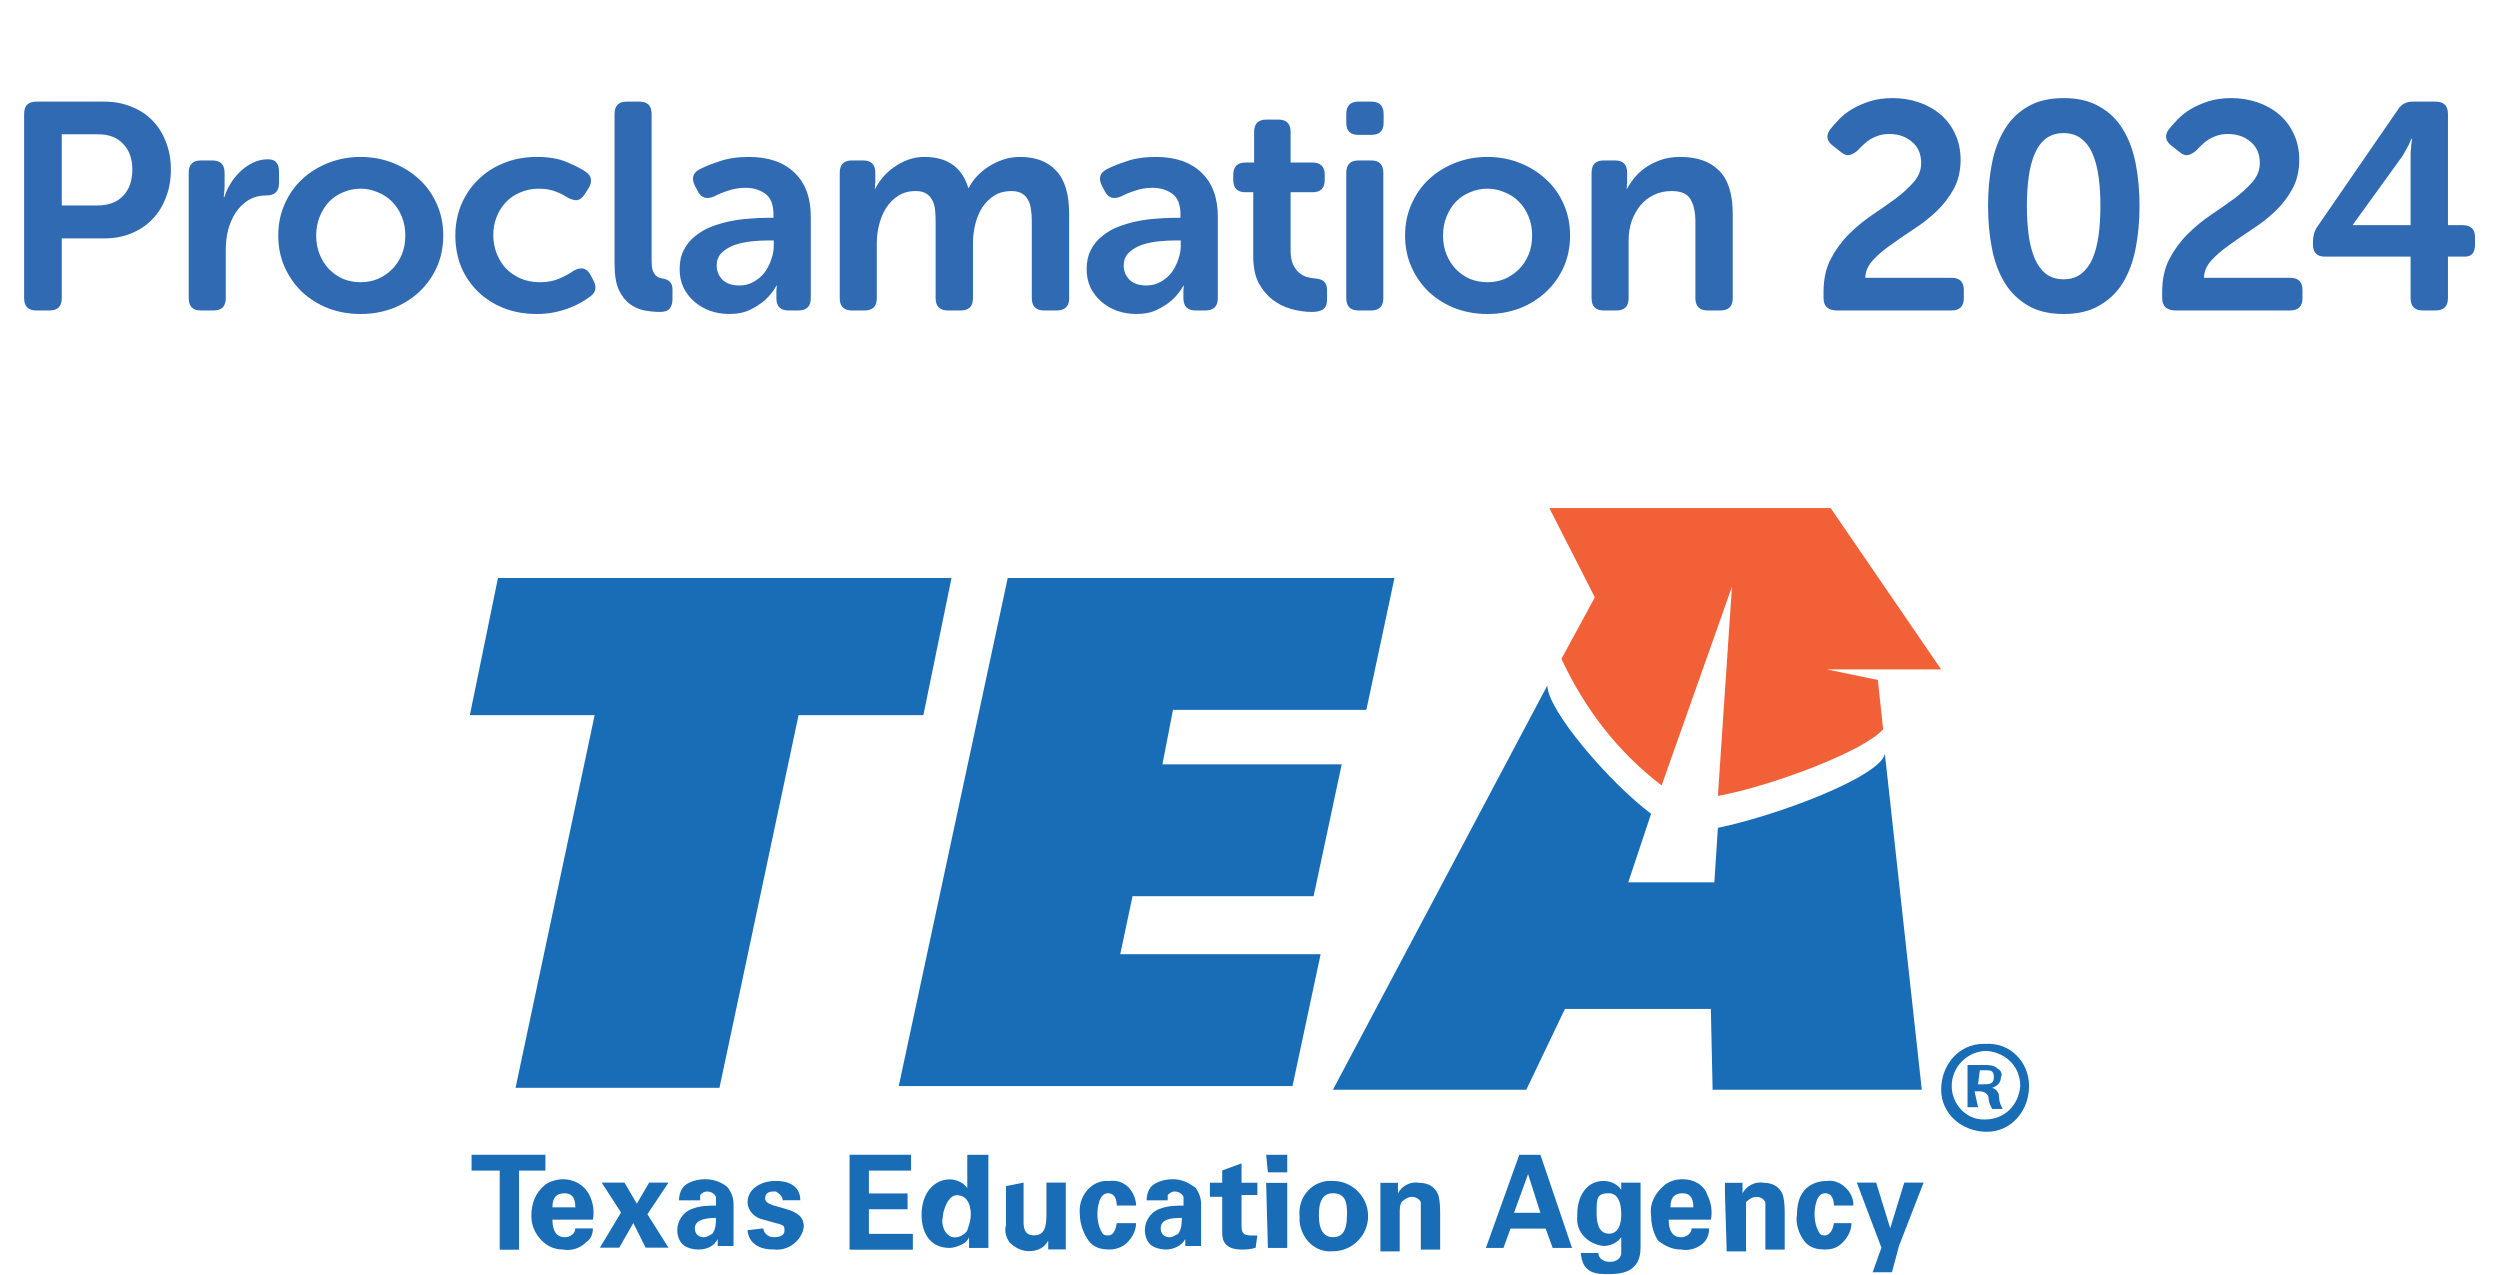 <svg width="153" height="78" viewBox="0 0 153 78" fill="none" xmlns="http://www.w3.org/2000/svg">

  <g clip-path="url(#clip0_232_34223)">
<path d="M30.582 71.64H28.861V70.672H33.379V71.64H31.765V76.481H30.582V71.64Z" fill="#196CB6"/>
<path d="M33.81 74.642C33.81 74.858 33.81 75.718 34.563 75.718C34.886 75.718 35.209 75.503 35.209 75.18H36.285C36.285 75.503 36.177 75.826 35.854 76.041C35.532 76.364 34.994 76.579 34.456 76.471C33.918 76.471 33.488 76.256 33.165 75.933C32.734 75.503 32.519 74.965 32.519 74.427C32.519 73.674 32.734 73.029 33.38 72.491C33.703 72.276 34.133 72.168 34.456 72.168C35.101 72.168 35.747 72.491 36.069 73.136C36.285 73.567 36.392 74.105 36.285 74.642H33.81ZM35.209 73.889C35.209 73.674 35.209 73.029 34.563 73.029C33.918 73.029 33.81 73.459 33.81 73.889H35.209Z" fill="#196CB6"/>
<path d="M38.221 72.375L38.974 73.666L39.728 72.375H40.911L39.62 74.311L40.911 76.356H39.512L38.759 74.849L37.899 76.356H36.715L38.006 74.204L36.823 72.375H38.221Z" fill="#196CB6"/>
<path d="M43.924 76.364V75.826C43.709 76.256 43.279 76.471 42.741 76.471C42.418 76.471 41.988 76.364 41.772 76.148C41.557 75.933 41.45 75.611 41.45 75.288C41.45 74.75 41.772 74.212 42.31 73.997C42.848 73.782 43.386 73.782 43.816 73.782V73.244C43.709 73.029 43.494 72.921 43.279 72.921C43.063 72.921 42.956 73.029 42.848 73.136V73.459H41.557C41.557 73.136 41.665 72.706 41.988 72.491C42.31 72.276 42.741 72.168 43.171 72.168C43.709 72.168 44.247 72.383 44.569 72.706C44.785 73.029 44.892 73.351 44.892 73.674V76.256H43.924V76.364ZM42.525 75.18C42.525 75.503 42.741 75.718 43.063 75.718C43.279 75.718 43.386 75.611 43.601 75.503C43.816 75.18 43.816 74.858 43.816 74.535C42.956 74.535 42.525 74.75 42.525 75.18Z" fill="#196CB6"/>
<path d="M46.72 75.178C46.72 75.393 46.935 75.716 47.365 75.716C47.903 75.716 48.011 75.501 48.011 75.286C48.011 75.071 48.011 74.963 47.473 74.855L46.72 74.64C46.182 74.533 45.752 74.102 45.752 73.564C45.752 72.811 46.505 72.273 47.473 72.273C48.441 72.273 48.979 72.704 48.979 73.457H47.903C47.903 73.242 47.688 73.026 47.473 72.919H47.365C47.042 72.919 46.827 73.026 46.827 73.349C46.827 73.564 47.042 73.672 47.365 73.78L48.118 73.995C48.871 74.21 49.194 74.533 49.194 75.071C49.086 75.931 48.226 76.577 47.365 76.469C46.827 76.469 46.397 76.362 46.074 76.039C45.859 75.824 45.752 75.501 45.752 75.286L46.72 75.178Z" fill="#196CB6"/>
<path d="M51.993 70.672H55.758V71.64H53.176V73.039H55.543V74.007H53.176V75.513H55.866V76.481H51.993V70.672Z" fill="#196CB6"/>
<path d="M59.306 70.672H60.489V76.374H59.306V75.728C59.198 75.943 59.09 76.051 58.875 76.159C58.66 76.266 58.337 76.374 58.122 76.374C57.046 76.374 56.401 75.621 56.401 74.33C56.401 73.039 57.154 72.178 58.122 72.178C58.553 72.178 58.983 72.393 59.198 72.716V70.672H59.306ZM58.445 75.728C58.768 75.728 59.09 75.513 59.198 75.298C59.306 74.975 59.413 74.653 59.413 74.33C59.413 73.577 59.09 73.146 58.553 73.146C58.015 73.146 57.692 74.115 57.692 74.545C57.584 74.868 57.799 75.728 58.445 75.728Z" fill="#196CB6"/>
<path d="M62.643 72.375V74.742C62.643 75.065 62.643 75.603 63.289 75.603C63.934 75.603 64.042 75.065 64.042 74.311V72.375H65.225V76.463H64.15V75.925C63.934 76.356 63.504 76.571 62.966 76.571C62.536 76.571 62.105 76.356 61.783 76.033C61.568 75.71 61.46 75.387 61.568 74.957V72.59L62.643 72.375Z" fill="#196CB6"/>
<path d="M68.345 73.78C68.345 73.672 68.345 73.026 67.807 73.026C67.269 73.026 67.161 73.887 67.161 74.317C67.161 74.748 67.269 75.178 67.484 75.501C67.591 75.609 67.699 75.609 67.807 75.609C67.914 75.609 68.237 75.609 68.345 74.855H69.528C69.528 75.286 69.313 75.716 68.99 76.039C68.667 76.362 68.237 76.469 67.914 76.469C67.376 76.469 66.946 76.362 66.623 75.931C66.301 75.501 66.085 74.855 66.085 74.317C65.978 73.349 66.623 72.381 67.591 72.273H67.914C68.775 72.166 69.42 72.811 69.528 73.672V73.78H68.345Z" fill="#196CB6"/>
<path d="M72.54 76.364V75.826C72.325 76.256 71.787 76.471 71.356 76.471C71.034 76.471 70.603 76.364 70.388 76.148C70.173 75.933 70.066 75.611 70.066 75.288C70.066 74.75 70.388 74.212 70.926 73.997C71.464 73.782 72.002 73.782 72.432 73.782V73.244C72.325 73.029 72.109 72.921 71.894 72.921C71.679 72.921 71.572 73.029 71.464 73.136V73.459H70.173C70.173 73.136 70.281 72.706 70.603 72.491C70.926 72.276 71.356 72.168 71.787 72.168C72.325 72.168 72.755 72.383 73.185 72.706C73.4 73.029 73.508 73.351 73.508 73.674V76.256H72.54V76.364ZM71.034 75.18C71.034 75.503 71.249 75.718 71.572 75.718C71.787 75.718 71.894 75.611 72.109 75.503C72.325 75.18 72.325 74.858 72.325 74.535C71.572 74.535 71.034 74.642 71.034 75.18Z" fill="#196CB6"/>
<path d="M76.843 76.363C76.52 76.471 76.198 76.471 75.982 76.471C74.799 76.471 74.799 75.718 74.799 75.395V73.243H74.046V72.383H74.799V71.63L75.982 71.199V72.383H76.951V73.136H75.982V74.965C75.982 75.287 75.982 75.61 76.52 75.61H76.951L76.843 76.363Z" fill="#196CB6"/>
<path d="M77.488 70.672H78.779V71.748H77.595L77.488 70.672ZM77.488 72.393H78.779V76.374H77.595L77.488 72.393Z" fill="#196CB6"/>
<path d="M81.577 72.273C82.76 72.273 83.728 73.242 83.728 74.425C83.728 75.609 82.76 76.577 81.577 76.577C80.501 76.684 79.64 75.824 79.533 74.748V74.425C79.425 73.349 80.178 72.381 81.254 72.273H81.577ZM81.577 75.716C82.115 75.716 82.437 75.393 82.437 74.317C82.437 73.78 82.437 73.026 81.577 73.026C80.716 73.026 80.716 73.995 80.716 74.425C80.716 75.286 81.039 75.716 81.577 75.716Z" fill="#196CB6"/>
<path d="M84.48 73.034V72.388H85.555V73.034C85.77 72.603 86.308 72.281 86.846 72.388C87.384 72.388 87.814 72.603 88.03 73.141C88.137 73.571 88.137 74.002 88.137 74.325V76.476H86.954V73.572C86.846 73.356 86.631 73.249 86.416 73.249C86.201 73.249 85.986 73.356 85.77 73.572C85.663 73.787 85.663 74.002 85.663 74.217V76.584H84.48V73.034Z" fill="#196CB6"/>
<path d="M94.272 70.672L96.208 76.374H95.025L94.594 75.19H92.443L92.012 76.374H90.936L92.981 70.672H94.272ZM94.272 74.222L93.518 71.855L92.658 74.222H94.272Z" fill="#196CB6"/>
<path d="M100.402 72.381V76.362C100.402 77.868 99.219 77.975 98.466 77.975C97.713 77.975 96.852 77.975 96.745 76.684H97.82C97.82 77.007 98.143 77.222 98.466 77.222H98.573C98.896 77.222 99.219 77.007 99.219 76.684V75.716C99.004 76.039 98.573 76.254 98.143 76.254C97.175 76.146 96.422 75.393 96.529 74.425V74.317C96.529 73.242 97.067 72.273 98.143 72.273C98.573 72.273 99.004 72.489 99.219 72.811V72.381H100.402ZM98.466 75.501C99.219 75.501 99.219 74.533 99.219 74.317C99.219 74.102 99.219 73.026 98.466 73.026C97.713 73.026 97.713 73.349 97.713 74.21C97.713 74.533 97.713 75.501 98.466 75.501Z" fill="#196CB6"/>
<path d="M102.125 74.642C102.125 74.858 102.125 75.718 102.878 75.718C103.201 75.718 103.524 75.503 103.524 75.18H104.6C104.6 75.503 104.492 75.826 104.277 76.041C103.954 76.364 103.416 76.579 102.878 76.471C102.34 76.471 101.91 76.256 101.48 75.933C101.265 75.611 101.049 75.073 101.049 74.427C100.942 73.674 101.265 73.029 101.91 72.491C102.233 72.276 102.556 72.168 102.986 72.168C103.631 72.168 104.277 72.491 104.492 73.136C104.707 73.567 104.815 74.105 104.707 74.642H102.125ZM103.631 73.889C103.631 73.674 103.631 73.029 102.986 73.029C102.34 73.029 102.233 73.459 102.233 73.889H103.631Z" fill="#196CB6"/>
<path d="M105.566 73.034V72.388H106.642V73.034C106.857 72.603 107.395 72.281 107.933 72.388C108.471 72.388 108.901 72.603 109.117 73.141C109.224 73.571 109.224 74.002 109.224 74.325V76.476H108.041V73.572C107.933 73.356 107.718 73.249 107.503 73.249C107.288 73.249 107.073 73.356 106.857 73.572V76.584H105.674L105.566 73.034Z" fill="#196CB6"/>
<path d="M112.235 73.78C112.235 73.672 112.235 73.027 111.697 73.027C111.16 73.027 111.052 73.887 111.052 74.318C111.052 74.748 111.16 75.178 111.375 75.501C111.482 75.609 111.59 75.609 111.697 75.609C111.697 75.609 112.128 75.609 112.235 74.856H113.311C113.311 75.286 113.096 75.716 112.773 76.039C112.451 76.362 112.128 76.469 111.697 76.469C111.16 76.469 110.729 76.362 110.407 75.931C110.084 75.501 109.869 74.856 109.976 74.318C109.976 72.489 111.267 72.273 111.805 72.273C112.558 72.166 113.311 72.811 113.419 73.564V73.78H112.235Z" fill="#196CB6"/>
<path d="M114.82 72.375L115.681 75.172L116.541 72.375H117.725L116.219 76.248L115.788 77.862H114.605L115.143 76.356L113.637 72.375H114.82Z" fill="#196CB6"/>
<path d="M115.462 40.968H118.797L112.02 31.07H94.807L97.604 36.557L95.56 40.322C96.959 43.335 99.003 46.024 101.692 48.068L105.995 35.912L105.135 48.714C108.577 48.068 114.171 45.917 115.247 44.626L114.924 41.614L111.805 40.968H115.462Z" fill="#F16037"/>
<path d="M36.393 43.767H28.755L30.476 35.375H58.232L56.51 43.767H48.872L44.031 66.574H31.552L36.393 43.767Z" fill="#196CB6"/>
<path d="M61.673 35.375H85.341L83.62 43.444H71.786L71.14 46.779H82.113L80.392 54.847H69.311L68.558 58.398H80.822L79.101 66.466H55.003L61.673 35.375Z" fill="#196CB6"/>
<path d="M115.355 46.145C115.032 47.544 108.792 49.91 105.135 50.663L104.919 53.998H99.648L101.047 49.803C98.465 47.866 94.699 43.455 94.699 41.949L81.575 66.693H93.408L95.775 61.745H104.704L104.812 66.693H117.614L115.355 46.145Z" fill="#196CB6"/>
<path d="M124.178 66.468C124.178 67.974 123.102 69.265 121.596 69.265C120.09 69.265 118.799 68.189 118.799 66.683C118.799 65.177 119.875 63.886 121.381 63.886H121.488C122.994 63.778 124.178 64.962 124.178 66.468ZM119.444 66.468C119.444 67.543 120.305 68.512 121.381 68.512H121.488C122.672 68.512 123.532 67.651 123.64 66.468C123.64 65.284 122.779 64.424 121.596 64.316C120.413 64.316 119.444 65.284 119.444 66.468ZM121.058 67.759H120.413V65.177H121.381C121.703 65.177 122.026 65.177 122.241 65.392C122.457 65.499 122.564 65.715 122.457 65.93C122.457 66.252 122.241 66.468 121.919 66.575C122.241 66.683 122.349 66.898 122.349 67.221C122.349 67.436 122.457 67.651 122.564 67.866H121.919C121.811 67.651 121.703 67.436 121.703 67.221C121.703 67.006 121.488 66.79 121.166 66.79H120.843L121.058 67.759ZM121.058 66.36H121.381C121.703 66.36 122.026 66.36 122.026 65.93C122.026 65.499 121.811 65.499 121.488 65.499H121.166L121.058 66.36Z" fill="#196CB6"/>
</g>
<path d="M1.476 6.976C1.476 6.472 1.722 6.22 2.214 6.22H6.39C6.99 6.22 7.536 6.322 8.028 6.526C8.532 6.718 8.964 7 9.324 7.372C9.684 7.732 9.96 8.17 10.152 8.686C10.356 9.19 10.458 9.754 10.458 10.378C10.458 11.002 10.356 11.572 10.152 12.088C9.96 12.604 9.684 13.048 9.324 13.42C8.964 13.792 8.532 14.08 8.028 14.284C7.536 14.488 6.99 14.59 6.39 14.59H3.78V18.244C3.78 18.748 3.534 19 3.042 19H2.214C1.722 19 1.476 18.748 1.476 18.244V6.976ZM5.958 12.574C6.642 12.574 7.17 12.376 7.542 11.98C7.914 11.584 8.1 11.05 8.1 10.378C8.1 9.718 7.914 9.196 7.542 8.812C7.182 8.416 6.666 8.218 5.994 8.218H3.78V12.574H5.958ZM11.549 10.576C11.549 10.072 11.795 9.82 12.287 9.82H12.989C13.493 9.82 13.745 10.072 13.745 10.576V11.44C13.745 11.536 13.739 11.62 13.727 11.692C13.727 11.764 13.721 11.83 13.709 11.89C13.697 11.95 13.691 12.01 13.691 12.07H13.727C13.811 11.794 13.937 11.518 14.105 11.242C14.273 10.966 14.471 10.72 14.699 10.504C14.939 10.276 15.197 10.096 15.473 9.964C15.761 9.82 16.067 9.748 16.391 9.748C16.643 9.748 16.817 9.814 16.913 9.946C17.021 10.066 17.075 10.252 17.075 10.504V11.206C17.075 11.71 16.817 11.962 16.301 11.962C15.881 11.962 15.515 12.058 15.203 12.25C14.891 12.442 14.633 12.694 14.429 13.006C14.225 13.318 14.069 13.672 13.961 14.068C13.865 14.464 13.817 14.872 13.817 15.292V18.244C13.817 18.748 13.571 19 13.079 19H12.287C11.795 19 11.549 18.748 11.549 18.244V10.576ZM17.029 14.41C17.029 13.714 17.161 13.072 17.425 12.484C17.689 11.884 18.049 11.374 18.505 10.954C18.961 10.534 19.495 10.204 20.107 9.964C20.719 9.724 21.373 9.604 22.069 9.604C22.765 9.604 23.419 9.724 24.031 9.964C24.643 10.204 25.177 10.534 25.633 10.954C26.101 11.374 26.467 11.884 26.731 12.484C26.995 13.072 27.127 13.714 27.127 14.41C27.127 15.118 26.995 15.766 26.731 16.354C26.467 16.942 26.101 17.452 25.633 17.884C25.177 18.304 24.643 18.634 24.031 18.874C23.419 19.102 22.765 19.216 22.069 19.216C21.373 19.216 20.719 19.102 20.107 18.874C19.495 18.634 18.961 18.304 18.505 17.884C18.049 17.452 17.689 16.942 17.425 16.354C17.161 15.766 17.029 15.118 17.029 14.41ZM19.351 14.41C19.351 14.842 19.423 15.232 19.567 15.58C19.711 15.928 19.903 16.228 20.143 16.48C20.395 16.732 20.683 16.93 21.007 17.074C21.343 17.206 21.697 17.272 22.069 17.272C22.441 17.272 22.789 17.206 23.113 17.074C23.449 16.93 23.743 16.732 23.995 16.48C24.247 16.228 24.445 15.928 24.589 15.58C24.733 15.232 24.805 14.842 24.805 14.41C24.805 13.99 24.733 13.606 24.589 13.258C24.445 12.898 24.247 12.592 23.995 12.34C23.743 12.088 23.449 11.896 23.113 11.764C22.789 11.62 22.441 11.548 22.069 11.548C21.697 11.548 21.343 11.62 21.007 11.764C20.683 11.896 20.395 12.088 20.143 12.34C19.903 12.592 19.711 12.898 19.567 13.258C19.423 13.606 19.351 13.99 19.351 14.41ZM27.867 14.41C27.867 13.762 27.981 13.15 28.209 12.574C28.449 11.986 28.785 11.476 29.217 11.044C29.649 10.6 30.171 10.252 30.783 10C31.407 9.736 32.097 9.604 32.853 9.604C33.597 9.604 34.215 9.712 34.707 9.928C35.199 10.132 35.583 10.33 35.859 10.522C36.051 10.654 36.153 10.81 36.165 10.99C36.189 11.158 36.135 11.344 36.003 11.548L35.769 11.908C35.637 12.112 35.487 12.226 35.319 12.25C35.163 12.262 34.977 12.214 34.761 12.106C34.569 11.974 34.323 11.848 34.023 11.728C33.723 11.608 33.375 11.548 32.979 11.548C32.559 11.548 32.175 11.626 31.827 11.782C31.479 11.926 31.185 12.13 30.945 12.394C30.705 12.646 30.519 12.946 30.387 13.294C30.255 13.63 30.189 13.996 30.189 14.392C30.189 14.776 30.255 15.142 30.387 15.49C30.519 15.838 30.705 16.144 30.945 16.408C31.197 16.672 31.497 16.882 31.845 17.038C32.205 17.194 32.607 17.272 33.051 17.272C33.507 17.272 33.909 17.194 34.257 17.038C34.605 16.882 34.887 16.726 35.103 16.57C35.559 16.318 35.901 16.396 36.129 16.804L36.309 17.146C36.537 17.566 36.471 17.902 36.111 18.154C35.967 18.262 35.793 18.376 35.589 18.496C35.385 18.616 35.145 18.73 34.869 18.838C34.593 18.946 34.287 19.036 33.951 19.108C33.615 19.18 33.249 19.216 32.853 19.216C32.097 19.216 31.407 19.09 30.783 18.838C30.171 18.586 29.649 18.244 29.217 17.812C28.785 17.38 28.449 16.876 28.209 16.3C27.981 15.712 27.867 15.082 27.867 14.41ZM37.61 6.976C37.61 6.472 37.856 6.22 38.348 6.22H39.14C39.632 6.22 39.878 6.472 39.878 6.976V15.958C39.878 16.186 39.896 16.372 39.932 16.516C39.98 16.648 40.04 16.756 40.112 16.84C40.184 16.912 40.262 16.966 40.346 17.002C40.43 17.026 40.514 17.044 40.598 17.056C40.766 17.08 40.898 17.146 40.994 17.254C41.102 17.35 41.156 17.5 41.156 17.704V18.316C41.156 18.556 41.096 18.748 40.976 18.892C40.868 19.024 40.676 19.09 40.4 19.09C40.088 19.09 39.77 19.06 39.446 19C39.122 18.94 38.822 18.808 38.546 18.604C38.27 18.4 38.042 18.106 37.862 17.722C37.694 17.326 37.61 16.798 37.61 16.138V6.976ZM41.593 16.462C41.593 16.018 41.677 15.634 41.845 15.31C42.013 14.974 42.241 14.692 42.529 14.464C42.817 14.224 43.141 14.032 43.501 13.888C43.873 13.744 44.257 13.63 44.653 13.546C45.049 13.462 45.445 13.408 45.841 13.384C46.237 13.348 46.609 13.33 46.957 13.33H47.335V13.114C47.335 12.514 47.167 12.094 46.831 11.854C46.495 11.614 46.093 11.494 45.625 11.494C45.241 11.494 44.881 11.554 44.545 11.674C44.209 11.782 43.933 11.896 43.717 12.016C43.249 12.22 42.913 12.118 42.709 11.71L42.529 11.368C42.301 10.924 42.397 10.588 42.817 10.36C43.117 10.204 43.519 10.042 44.023 9.874C44.539 9.694 45.139 9.604 45.823 9.604C47.023 9.604 47.953 9.922 48.613 10.558C49.285 11.194 49.621 12.094 49.621 13.258V18.244C49.621 18.748 49.369 19 48.865 19H48.253C47.761 19 47.515 18.748 47.515 18.244V17.884C47.515 17.74 47.521 17.644 47.533 17.596C47.533 17.548 47.539 17.512 47.551 17.488H47.515C47.335 17.812 47.107 18.1 46.831 18.352C46.591 18.568 46.291 18.766 45.931 18.946C45.571 19.126 45.139 19.216 44.635 19.216C44.215 19.216 43.819 19.15 43.447 19.018C43.087 18.886 42.769 18.7 42.493 18.46C42.217 18.22 41.995 17.932 41.827 17.596C41.671 17.26 41.593 16.882 41.593 16.462ZM43.861 16.264C43.861 16.576 43.975 16.858 44.203 17.11C44.443 17.35 44.791 17.47 45.247 17.47C45.571 17.47 45.859 17.398 46.111 17.254C46.375 17.11 46.597 16.924 46.777 16.696C46.957 16.456 47.095 16.192 47.191 15.904C47.299 15.616 47.353 15.334 47.353 15.058V14.716H46.975C46.687 14.716 46.363 14.734 46.003 14.77C45.643 14.806 45.301 14.878 44.977 14.986C44.665 15.094 44.401 15.25 44.185 15.454C43.969 15.658 43.861 15.928 43.861 16.264ZM51.392 10.576C51.392 10.072 51.638 9.82 52.13 9.82H52.832C53.324 9.82 53.57 10.072 53.57 10.576V11.134C53.57 11.194 53.564 11.248 53.552 11.296C53.552 11.344 53.552 11.386 53.552 11.422C53.54 11.47 53.534 11.512 53.534 11.548H53.57C53.678 11.32 53.828 11.092 54.02 10.864C54.212 10.636 54.434 10.432 54.686 10.252C54.95 10.06 55.238 9.904 55.55 9.784C55.874 9.664 56.216 9.604 56.576 9.604C57.98 9.604 58.874 10.234 59.258 11.494H59.294C59.414 11.254 59.576 11.02 59.78 10.792C59.996 10.564 60.236 10.366 60.5 10.198C60.776 10.018 61.076 9.874 61.4 9.766C61.724 9.658 62.066 9.604 62.426 9.604C63.386 9.604 64.124 9.886 64.64 10.45C65.168 11.002 65.432 11.884 65.432 13.096V18.244C65.432 18.748 65.18 19 64.676 19H63.902C63.398 19 63.146 18.748 63.146 18.244V13.528C63.146 13.264 63.128 13.024 63.092 12.808C63.068 12.58 63.008 12.388 62.912 12.232C62.828 12.064 62.702 11.932 62.534 11.836C62.366 11.74 62.15 11.692 61.886 11.692C61.502 11.692 61.16 11.782 60.86 11.962C60.572 12.142 60.326 12.382 60.122 12.682C59.93 12.982 59.786 13.324 59.69 13.708C59.594 14.092 59.546 14.482 59.546 14.878V18.244C59.546 18.748 59.3 19 58.808 19H58.016C57.512 19 57.26 18.748 57.26 18.244V13.528C57.26 13.276 57.248 13.042 57.224 12.826C57.2 12.598 57.14 12.4 57.044 12.232C56.96 12.064 56.834 11.932 56.666 11.836C56.51 11.74 56.3 11.692 56.036 11.692C55.628 11.692 55.274 11.788 54.974 11.98C54.686 12.16 54.44 12.406 54.236 12.718C54.044 13.018 53.9 13.36 53.804 13.744C53.708 14.116 53.66 14.494 53.66 14.878V18.244C53.66 18.748 53.414 19 52.922 19H52.13C51.638 19 51.392 18.748 51.392 18.244V10.576ZM66.502 16.462C66.502 16.018 66.586 15.634 66.754 15.31C66.922 14.974 67.15 14.692 67.438 14.464C67.726 14.224 68.05 14.032 68.41 13.888C68.782 13.744 69.166 13.63 69.562 13.546C69.958 13.462 70.354 13.408 70.75 13.384C71.146 13.348 71.518 13.33 71.866 13.33H72.244V13.114C72.244 12.514 72.076 12.094 71.74 11.854C71.404 11.614 71.002 11.494 70.534 11.494C70.15 11.494 69.79 11.554 69.454 11.674C69.118 11.782 68.842 11.896 68.626 12.016C68.158 12.22 67.822 12.118 67.618 11.71L67.438 11.368C67.21 10.924 67.306 10.588 67.726 10.36C68.026 10.204 68.428 10.042 68.932 9.874C69.448 9.694 70.048 9.604 70.732 9.604C71.932 9.604 72.862 9.922 73.522 10.558C74.194 11.194 74.53 12.094 74.53 13.258V18.244C74.53 18.748 74.278 19 73.774 19H73.162C72.67 19 72.424 18.748 72.424 18.244V17.884C72.424 17.74 72.43 17.644 72.442 17.596C72.442 17.548 72.448 17.512 72.46 17.488H72.424C72.244 17.812 72.016 18.1 71.74 18.352C71.5 18.568 71.2 18.766 70.84 18.946C70.48 19.126 70.048 19.216 69.544 19.216C69.124 19.216 68.728 19.15 68.356 19.018C67.996 18.886 67.678 18.7 67.402 18.46C67.126 18.22 66.904 17.932 66.736 17.596C66.58 17.26 66.502 16.882 66.502 16.462ZM68.77 16.264C68.77 16.576 68.884 16.858 69.112 17.11C69.352 17.35 69.7 17.47 70.156 17.47C70.48 17.47 70.768 17.398 71.02 17.254C71.284 17.11 71.506 16.924 71.686 16.696C71.866 16.456 72.004 16.192 72.1 15.904C72.208 15.616 72.262 15.334 72.262 15.058V14.716H71.884C71.596 14.716 71.272 14.734 70.912 14.77C70.552 14.806 70.21 14.878 69.886 14.986C69.574 15.094 69.31 15.25 69.094 15.454C68.878 15.658 68.77 15.928 68.77 16.264ZM76.699 11.764H76.213C75.721 11.764 75.475 11.512 75.475 11.008V10.702C75.475 10.198 75.727 9.946 76.231 9.946H76.753V8.074C76.753 7.57 77.005 7.318 77.509 7.318H78.229C78.733 7.318 78.985 7.57 78.985 8.074V9.946H80.317C80.821 9.946 81.073 10.198 81.073 10.702V11.008C81.073 11.512 80.827 11.764 80.335 11.764H78.985V15.328C78.985 15.676 79.033 15.958 79.129 16.174C79.225 16.378 79.345 16.546 79.489 16.678C79.633 16.798 79.789 16.888 79.957 16.948C80.137 16.996 80.305 17.026 80.461 17.038C80.737 17.062 80.929 17.128 81.037 17.236C81.157 17.344 81.217 17.524 81.217 17.776V18.334C81.217 18.61 81.139 18.808 80.983 18.928C80.827 19.036 80.593 19.09 80.281 19.09C79.873 19.09 79.453 19.03 79.021 18.91C78.601 18.79 78.217 18.598 77.869 18.334C77.533 18.07 77.251 17.728 77.023 17.308C76.807 16.876 76.699 16.348 76.699 15.724V11.764ZM83.13 8.254C82.638 8.254 82.392 8.008 82.392 7.516V6.976C82.392 6.472 82.638 6.22 83.13 6.22H83.922C84.426 6.22 84.678 6.472 84.678 6.976V7.516C84.678 8.008 84.426 8.254 83.922 8.254H83.13ZM82.392 10.576C82.392 10.072 82.638 9.82 83.13 9.82H83.922C84.414 9.82 84.66 10.072 84.66 10.576V18.244C84.66 18.748 84.414 19 83.922 19H83.13C82.638 19 82.392 18.748 82.392 18.244V10.576ZM85.991 14.41C85.991 13.714 86.123 13.072 86.387 12.484C86.651 11.884 87.011 11.374 87.467 10.954C87.923 10.534 88.457 10.204 89.069 9.964C89.681 9.724 90.335 9.604 91.031 9.604C91.727 9.604 92.381 9.724 92.993 9.964C93.605 10.204 94.139 10.534 94.595 10.954C95.063 11.374 95.429 11.884 95.693 12.484C95.957 13.072 96.089 13.714 96.089 14.41C96.089 15.118 95.957 15.766 95.693 16.354C95.429 16.942 95.063 17.452 94.595 17.884C94.139 18.304 93.605 18.634 92.993 18.874C92.381 19.102 91.727 19.216 91.031 19.216C90.335 19.216 89.681 19.102 89.069 18.874C88.457 18.634 87.923 18.304 87.467 17.884C87.011 17.452 86.651 16.942 86.387 16.354C86.123 15.766 85.991 15.118 85.991 14.41ZM88.313 14.41C88.313 14.842 88.385 15.232 88.529 15.58C88.673 15.928 88.865 16.228 89.105 16.48C89.357 16.732 89.645 16.93 89.969 17.074C90.305 17.206 90.659 17.272 91.031 17.272C91.403 17.272 91.751 17.206 92.075 17.074C92.411 16.93 92.705 16.732 92.957 16.48C93.209 16.228 93.407 15.928 93.551 15.58C93.695 15.232 93.767 14.842 93.767 14.41C93.767 13.99 93.695 13.606 93.551 13.258C93.407 12.898 93.209 12.592 92.957 12.34C92.705 12.088 92.411 11.896 92.075 11.764C91.751 11.62 91.403 11.548 91.031 11.548C90.659 11.548 90.305 11.62 89.969 11.764C89.645 11.896 89.357 12.088 89.105 12.34C88.865 12.592 88.673 12.898 88.529 13.258C88.385 13.606 88.313 13.99 88.313 14.41ZM97.404 10.576C97.404 10.072 97.65 9.82 98.142 9.82H98.844C99.337 9.82 99.582 10.072 99.582 10.576V11.134C99.582 11.194 99.576 11.248 99.564 11.296C99.564 11.344 99.564 11.386 99.564 11.422C99.552 11.47 99.546 11.512 99.546 11.548H99.582C99.678 11.356 99.817 11.146 99.996 10.918C100.176 10.69 100.398 10.48 100.662 10.288C100.926 10.096 101.238 9.934 101.598 9.802C101.958 9.67 102.372 9.604 102.84 9.604C103.86 9.604 104.646 9.88 105.198 10.432C105.762 10.984 106.044 11.872 106.044 13.096V18.244C106.044 18.748 105.792 19 105.288 19H104.514C104.01 19 103.758 18.748 103.758 18.244V13.564C103.758 13 103.662 12.55 103.47 12.214C103.278 11.866 102.894 11.692 102.318 11.692C101.91 11.692 101.544 11.77 101.22 11.926C100.896 12.082 100.62 12.298 100.392 12.574C100.164 12.85 99.984 13.174 99.853 13.546C99.733 13.906 99.672 14.29 99.672 14.698V18.244C99.672 18.748 99.427 19 98.934 19H98.142C97.65 19 97.404 18.748 97.404 18.244V10.576ZM111.6 17.866C111.6 17.098 111.744 16.432 112.032 15.868C112.332 15.292 112.704 14.782 113.148 14.338C113.592 13.894 114.072 13.498 114.588 13.15C115.104 12.802 115.584 12.466 116.028 12.142C116.472 11.806 116.838 11.47 117.126 11.134C117.426 10.786 117.576 10.402 117.576 9.982C117.576 9.418 117.384 8.98 117 8.668C116.628 8.356 116.172 8.2 115.632 8.2C115.404 8.2 115.188 8.23 114.984 8.29C114.792 8.35 114.618 8.428 114.462 8.524C114.306 8.62 114.168 8.728 114.048 8.848C113.928 8.956 113.826 9.058 113.742 9.154C113.574 9.322 113.4 9.43 113.22 9.478C113.04 9.526 112.86 9.472 112.68 9.316L112.194 8.938C111.798 8.638 111.732 8.302 111.996 7.93C112.14 7.75 112.32 7.546 112.536 7.318C112.752 7.09 113.016 6.88 113.328 6.688C113.652 6.496 114.018 6.334 114.426 6.202C114.834 6.07 115.302 6.004 115.83 6.004C116.382 6.004 116.91 6.088 117.414 6.256C117.918 6.424 118.362 6.67 118.746 6.994C119.13 7.318 119.43 7.714 119.646 8.182C119.874 8.65 119.988 9.184 119.988 9.784C119.988 10.468 119.844 11.068 119.556 11.584C119.28 12.088 118.926 12.544 118.494 12.952C118.074 13.348 117.612 13.708 117.108 14.032C116.616 14.356 116.154 14.674 115.722 14.986C115.29 15.286 114.924 15.598 114.624 15.922C114.324 16.246 114.168 16.606 114.156 17.002H119.43C119.934 17.002 120.186 17.248 120.186 17.74V18.244C120.186 18.748 119.934 19 119.43 19H112.41C112.17 19 111.972 18.94 111.816 18.82C111.672 18.688 111.6 18.496 111.6 18.244V17.866ZM126.295 19.216C125.419 19.216 124.687 19.042 124.099 18.694C123.511 18.346 123.037 17.878 122.677 17.29C122.317 16.69 122.059 15.988 121.903 15.184C121.747 14.38 121.669 13.516 121.669 12.592C121.669 11.68 121.747 10.822 121.903 10.018C122.059 9.214 122.317 8.518 122.677 7.93C123.037 7.33 123.511 6.862 124.099 6.526C124.687 6.178 125.419 6.004 126.295 6.004C127.171 6.004 127.903 6.178 128.491 6.526C129.091 6.862 129.571 7.33 129.931 7.93C130.291 8.518 130.549 9.214 130.705 10.018C130.861 10.822 130.939 11.68 130.939 12.592C130.939 13.516 130.861 14.38 130.705 15.184C130.549 15.988 130.291 16.69 129.931 17.29C129.571 17.878 129.091 18.346 128.491 18.694C127.903 19.042 127.171 19.216 126.295 19.216ZM126.295 17.092C126.727 17.092 127.087 16.978 127.375 16.75C127.675 16.51 127.909 16.192 128.077 15.796C128.245 15.388 128.365 14.914 128.437 14.374C128.509 13.822 128.545 13.228 128.545 12.592C128.545 11.968 128.509 11.386 128.437 10.846C128.365 10.306 128.245 9.838 128.077 9.442C127.909 9.034 127.675 8.716 127.375 8.488C127.087 8.26 126.727 8.146 126.295 8.146C125.863 8.146 125.497 8.26 125.197 8.488C124.909 8.716 124.681 9.034 124.513 9.442C124.345 9.838 124.225 10.306 124.153 10.846C124.081 11.386 124.045 11.968 124.045 12.592C124.045 13.228 124.081 13.822 124.153 14.374C124.225 14.914 124.345 15.388 124.513 15.796C124.681 16.192 124.909 16.51 125.197 16.75C125.497 16.978 125.863 17.092 126.295 17.092ZM132.325 17.866C132.325 17.098 132.469 16.432 132.757 15.868C133.057 15.292 133.429 14.782 133.873 14.338C134.317 13.894 134.797 13.498 135.313 13.15C135.829 12.802 136.309 12.466 136.753 12.142C137.197 11.806 137.563 11.47 137.851 11.134C138.151 10.786 138.301 10.402 138.301 9.982C138.301 9.418 138.109 8.98 137.725 8.668C137.353 8.356 136.897 8.2 136.357 8.2C136.129 8.2 135.913 8.23 135.709 8.29C135.517 8.35 135.343 8.428 135.187 8.524C135.031 8.62 134.893 8.728 134.773 8.848C134.653 8.956 134.551 9.058 134.467 9.154C134.299 9.322 134.125 9.43 133.945 9.478C133.765 9.526 133.585 9.472 133.405 9.316L132.919 8.938C132.523 8.638 132.457 8.302 132.721 7.93C132.865 7.75 133.045 7.546 133.261 7.318C133.477 7.09 133.741 6.88 134.053 6.688C134.377 6.496 134.743 6.334 135.151 6.202C135.559 6.07 136.027 6.004 136.555 6.004C137.107 6.004 137.635 6.088 138.139 6.256C138.643 6.424 139.087 6.67 139.471 6.994C139.855 7.318 140.155 7.714 140.371 8.182C140.599 8.65 140.713 9.184 140.713 9.784C140.713 10.468 140.569 11.068 140.281 11.584C140.005 12.088 139.651 12.544 139.219 12.952C138.799 13.348 138.337 13.708 137.833 14.032C137.341 14.356 136.879 14.674 136.447 14.986C136.015 15.286 135.649 15.598 135.349 15.922C135.049 16.246 134.893 16.606 134.881 17.002H140.155C140.659 17.002 140.911 17.248 140.911 17.74V18.244C140.911 18.748 140.659 19 140.155 19H133.135C132.895 19 132.697 18.94 132.541 18.82C132.397 18.688 132.325 18.496 132.325 18.244V17.866ZM142.291 15.706C141.799 15.706 141.553 15.46 141.553 14.968V14.788C141.553 14.44 141.643 14.134 141.823 13.87L146.755 6.706C146.959 6.382 147.259 6.22 147.655 6.22H149.059C149.563 6.22 149.815 6.472 149.815 6.976V13.78H150.715C151.219 13.78 151.471 14.026 151.471 14.518V14.968C151.471 15.46 151.267 15.706 150.859 15.706H149.815V18.244C149.815 18.748 149.563 19 149.059 19H148.267C147.775 19 147.529 18.748 147.529 18.244V15.706H142.291ZM147.529 13.78V9.82C147.529 9.664 147.529 9.508 147.529 9.352C147.541 9.196 147.553 9.052 147.565 8.92C147.577 8.776 147.595 8.632 147.619 8.488H147.583C147.523 8.62 147.463 8.752 147.403 8.884C147.343 9.004 147.271 9.136 147.187 9.28C147.115 9.412 147.037 9.538 146.953 9.658L144.001 13.744V13.78H147.529Z" fill="#306AB3"/>
<defs>
<clipPath id="clip0_232_34223">
<rect width="95.423" height="46.906" fill="white" transform="translate(28.757 31.094)"/>
</clipPath>
</defs>
</svg>
